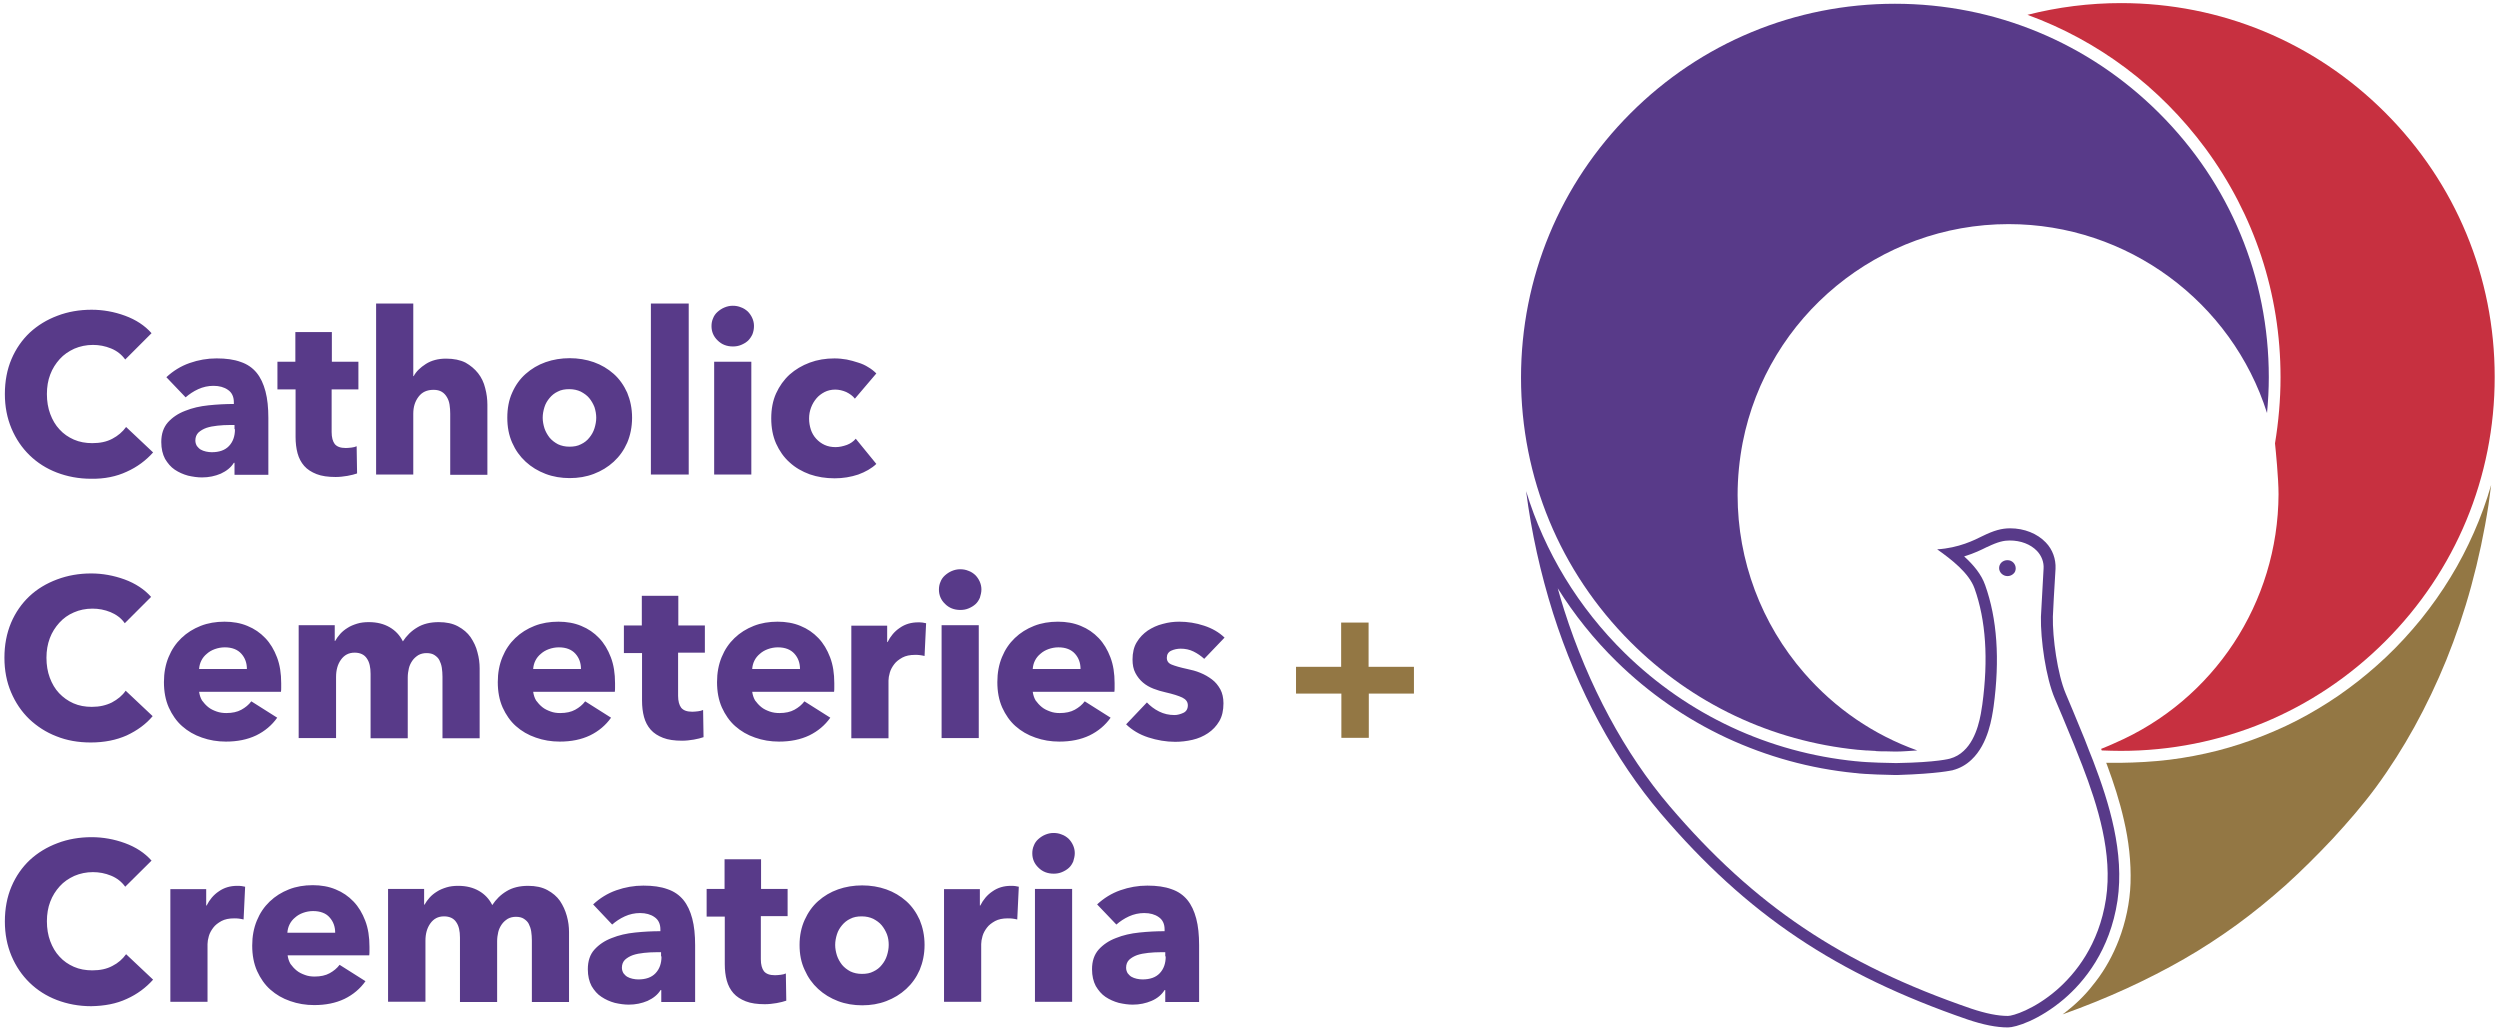 <?xml version="1.0" encoding="utf-8"?>
<!-- Generator: Adobe Illustrator 26.2.1, SVG Export Plug-In . SVG Version: 6.00 Build 0)  -->
<svg version="1.1" xmlns="http://www.w3.org/2000/svg" xmlns:xlink="http://www.w3.org/1999/xlink" x="0px" y="0px"
	 viewBox="0 0 1130 465.9" style="enable-background:new 0 0 1130 465.9;" xml:space="preserve">
<style type="text/css">
	.st0{fill:#C73040;}
	.st1{fill:#583A89;}
	.st2{fill:#937744;}
</style>
<g id="Layer_2">
</g>
<g id="Full_Colour_Logo">
	<g>
		<g>
			<path class="st0" d="M955.8,335.9c-0.4,0.2-0.7,0.3-1.1,0.5c-0.1,0.1-2.6,1.1-5,2.1c0.1,0.3,0.2,0.5,0.3,0.7
				c2.9,0.1,5.7,0.2,8.6,0.2c45.1,0,87.6-17.6,119.5-49.5c31.9-31.9,49.5-74.3,49.5-119.4l0-0.2c0-45.1-17.6-87.5-49.5-119.4
				C1046.2,19,1003.8,1.4,958.7,1.4c-14.3,0-28.5,1.8-42.3,5.3c32.1,11.7,59.8,32.5,80.4,60.3c22.2,30.1,34,65.8,34,103.4
				c0,0.1,0,0.1,0,0.2c0,0.1,0,0.1,0,0.1c0,9.9-0.9,20-2.5,29.7c0.3,2.8,1.6,15.8,1.6,23C1029.7,272.4,1000.7,316.5,955.8,335.9z"/>
			<path class="st1" d="M815.5,304.2c-19.4-22.3-30.1-50.8-30.1-80.4c0-8,0.8-16,2.3-23.8c11.2-57.2,61.8-98.7,120.2-98.7
				c53.8,0,100.9,35.2,116.8,85.4c0.5-5.4,0.8-10.8,0.8-16.2c0-45.1-17.6-87.5-49.5-119.3C944.1,19.3,901.6,1.7,856.5,1.7
				S768.9,19.3,737,51.2c-31.9,31.9-49.5,74.4-49.5,119.5s17.6,87.6,49.5,119.5c27.9,27.9,63.8,44.8,102.6,48.7c0,0,0.1,0,0.1,0
				c1.2,0.1,2.4,0.2,3.7,0.3c0.2,0,0.3,0,0.5,0c1.1,0.1,2.2,0.1,3.3,0.2c0.3,0,0.6,0,0.8,0.1c1.1,0.1,2.2,0.1,3.2,0.1
				c0.3,0,0.6,0,1,0c1.4,0,2.8,0.1,4.2,0.1c0.3,0,0.5,0,0.8,0c2.7,0,6.1-0.3,9.4-0.5C847,332.2,829.5,320.3,815.5,304.2z"/>
			<path class="st2" d="M952.4,345.8c3,8.1,5.7,16.4,7.6,24.8c2.2,9.4,3.3,19,3,28.6c-0.3,8.8-2.2,17.6-5.3,25.7
				c-2.6,6.7-6,13-10.4,18.7c-3.5,4.7-7.6,9-12.2,12.7c-0.9,0.7-1.8,1.5-2.8,2.2c9.8-3.5,19.5-7.4,28.9-11.7
				c8.9-4.1,17.6-8.5,26.1-13.4c8.2-4.7,16.1-9.9,23.7-15.4c7.7-5.6,15-11.6,22.1-17.9c7.3-6.6,14.3-13.6,21.1-20.8
				c7-7.6,13.8-15.4,19.9-23.7c6.3-8.6,12-17.6,17.2-27c5.4-9.8,10.2-19.9,14.4-30.2c4.4-10.9,8.2-22.1,11.3-33.5
				c3.3-12.1,5.9-24.3,7.8-36.7c0.4-3,0.8-6,1.2-9c-2.1,7.3-4.7,14.5-7.8,21.5c-3.1,7-6.6,13.8-10.6,20.3c-4,6.6-8.5,12.9-13.3,18.9
				c-4.9,6-10.1,11.7-15.7,17c-5.4,5.1-11.1,9.9-17.1,14.3c-5.9,4.4-12.1,8.3-18.5,11.9c-6.4,3.6-13.1,6.7-19.9,9.4
				c-6.8,2.7-13.8,5-20.8,6.8c-7.1,1.8-14.4,3.2-21.7,4.1c-7.4,0.9-14.8,1.3-22.3,1.4c-2,0-3,0-6.3,0L952.4,345.8z"/>
			<path class="st1" d="M910.1,259.3c-0.7,0.7-1.7,1.1-2.7,1.1c-2.1,0-3.8-1.7-3.8-3.6c0-0.9,0.3-1.8,1-2.5c0.7-0.7,1.7-1.1,2.7-1.1
				h0.1c2.1,0,3.7,1.7,3.7,3.7C911.1,257.8,910.8,258.7,910.1,259.3z"/>
		</g>
		<path class="st1" d="M946.1,343.9c0,0-3.6-9-3.8-9.7c-2.3-5.8-8.6-20.7-8.6-20.7c-3.7-8.7-6-25.3-5.8-34.8
			c0-0.6,0.7-14.2,1.2-21.6c0.2-4.4-1.3-8.7-4.4-11.9c-3.8-4-9.7-6.4-16.1-6.4c-3.9,0-7.4,1-12.5,3.5c-3.6,1.8-10.7,5.4-20.5,6
			c6.5,4.6,14.4,10.7,16.9,17.7c5.1,14.3,6.3,31.9,3.5,52.5c-0.6,4.1-2,15-8.4,20.9c-1.7,1.6-3.7,2.8-6.2,3.5c0,0-5.7,1.7-23.9,2
			c-0.2,0-0.3,0-0.5,0c-0.2,0-0.3,0-0.5,0c-1.4,0-12.3-0.2-17.3-0.8c-0.1,0-0.2,0-0.2,0c-39.4-3.9-76-20.9-104.6-48.9
			c-21-20.6-36.2-45.7-44.6-73.2c2.4,18.6,6.5,37.1,12.2,55.2c11.1,34.9,28,66.2,48.7,90.5c39,45.7,79.1,72.6,138.6,93.1
			c7.1,2.4,13.1,3.6,18.3,3.6c3.4,0,14-3.2,25.4-12.9c9.1-7.8,20.7-21.9,24.1-44.4C960.3,385.4,953.4,363,946.1,343.9z M951.9,406.3
			c-3.2,20.9-13.9,33.9-22.3,41.2c-10.2,8.8-19.8,11.7-22,11.7c-4.6,0-10-1.1-16.6-3.3c-58.5-20.1-98-46.6-136.3-91.5
			c-20.3-23.8-36.8-54.5-47.7-88.7c-1-3.2-2-6.5-2.9-9.8c7.5,12,16.4,23.1,26.6,33.1c14.6,14.3,31.3,25.9,49.7,34.5
			c18.3,8.5,37.8,13.9,58,15.9l0,0c0.1,0,0.2,0,0.2,0c4,0.6,16.3,0.9,17.8,0.9l0.2,0c0,0,0.8,0,1.1,0c18.8-0.6,24.3-2.1,24.6-2.1
			l0.2,0l0.2-0.1c3.1-0.8,6-2.4,8.4-4.7c7.7-7.2,9.3-19.4,10-24c2.9-21.4,1.6-39.8-3.8-54.9c-1.7-4.9-5.3-9.2-9.5-13
			c4.6-1.4,8-3.1,10.2-4.2l0.3-0.1c4.9-2.4,7.6-2.9,10.1-2.9c5,0,9.4,1.7,12.3,4.7c2.1,2.2,3.2,5.1,3,8c-0.4,6.8-1.2,21.1-1.2,21.8
			c-0.2,10.2,2.2,27.5,6.3,37c0.1,0.1,6.3,14.9,8.6,20.6c0.2,0.5,2.4,6,3.8,9.6C948.2,364.2,955,385.8,951.9,406.3z"/>
	</g>
	<path class="st1" d="M57.3,332.4c-4.7,2.1-10.1,3.2-16.3,3.2c-5.6,0-10.8-0.9-15.5-2.8c-4.7-1.8-8.8-4.5-12.3-7.8
		c-3.5-3.4-6.2-7.4-8.2-12.1c-2-4.7-3-9.9-3-15.6c0-5.8,1-11,3-15.8c2-4.7,4.8-8.7,8.3-12c3.5-3.3,7.7-5.8,12.5-7.6
		c4.8-1.8,9.9-2.7,15.4-2.7c5.1,0,10.1,0.9,15.1,2.7c4.9,1.8,9,4.5,12,7.9l-11.9,11.9c-1.6-2.3-3.8-3.9-6.4-5
		c-2.7-1.1-5.4-1.6-8.2-1.6c-3.1,0-5.9,0.6-8.4,1.7c-2.6,1.1-4.8,2.7-6.6,4.7c-1.8,2-3.3,4.3-4.3,7c-1,2.7-1.5,5.6-1.5,8.8
		c0,3.3,0.5,6.3,1.5,9c1,2.7,2.4,5.1,4.2,7c1.8,1.9,4,3.5,6.5,4.6c2.5,1.1,5.3,1.6,8.3,1.6c3.5,0,6.5-0.7,9.1-2
		c2.6-1.4,4.7-3.1,6.2-5.3l12.2,11.5C66,327.3,62,330.2,57.3,332.4 M90,302.3c0.1-1.3,0.4-2.5,1-3.7c0.6-1.2,1.4-2.2,2.5-3.1
		c1-0.9,2.2-1.6,3.6-2.1c1.4-0.5,2.9-0.8,4.5-0.8c3.3,0,5.8,1,7.5,2.9c1.7,1.9,2.5,4.2,2.5,6.9H90z M127.1,308.8
		c0-4.4-0.6-8.3-1.9-11.7c-1.3-3.4-3-6.3-5.3-8.7c-2.3-2.4-4.9-4.2-8.1-5.5c-3.1-1.3-6.6-1.9-10.3-1.9c-3.9,0-7.5,0.6-10.8,1.9
		c-3.3,1.3-6.2,3.1-8.7,5.5c-2.5,2.4-4.4,5.2-5.8,8.6c-1.4,3.4-2.1,7.1-2.1,11.3c0,4.3,0.7,8.1,2.2,11.5c1.5,3.3,3.5,6.2,6,8.4
		c2.6,2.3,5.5,4,9,5.2c3.4,1.2,7,1.8,10.8,1.8c5.2,0,9.7-0.9,13.7-2.8c3.9-1.9,7.1-4.6,9.5-8l-11.7-7.4c-1.2,1.6-2.7,2.8-4.5,3.8
		c-1.8,1-4.1,1.5-6.8,1.5c-1.5,0-3-0.2-4.4-0.7c-1.4-0.5-2.7-1.1-3.8-2c-1.1-0.9-2-1.9-2.8-3c-0.7-1.2-1.1-2.5-1.3-3.9H127
		c0.1-0.6,0.1-1.3,0.1-1.9V308.8 M216.8,333.6v-31.5c0-2.4-0.3-4.8-1-7.3c-0.6-2.5-1.7-4.7-3.1-6.8c-1.4-2-3.3-3.6-5.7-4.9
		c-2.4-1.3-5.3-1.9-8.7-1.9c-3.8,0-7.1,0.8-9.7,2.4c-2.7,1.6-4.8,3.7-6.5,6.3c-1.4-2.8-3.4-4.9-6-6.4c-2.6-1.5-5.7-2.3-9.4-2.3
		c-1.9,0-3.7,0.2-5.3,0.7c-1.6,0.5-3.1,1.1-4.3,1.9c-1.3,0.8-2.4,1.7-3.3,2.7c-0.9,1-1.7,2.1-2.3,3.2h-0.2v-7.1H135v51h16.9V306
		c0-3.1,0.7-5.7,2.2-7.8c1.5-2.1,3.5-3.2,6.2-3.2c2.5,0,4.4,0.9,5.5,2.6c1.2,1.7,1.7,4,1.7,7v29.1h16.8v-27.5c0-1.4,0.2-2.8,0.5-4.1
		c0.3-1.3,0.9-2.5,1.6-3.5c0.7-1,1.6-1.8,2.7-2.5c1.1-0.6,2.3-0.9,3.7-0.9c1.5,0,2.7,0.3,3.6,0.9c0.9,0.6,1.7,1.3,2.2,2.3
		c0.5,1,0.9,2.1,1.1,3.4c0.2,1.3,0.3,2.7,0.3,4.1v27.8H216.8z M241,302.3c0.1-1.3,0.4-2.5,1-3.7c0.6-1.2,1.4-2.2,2.5-3.1
		c1-0.9,2.2-1.6,3.6-2.1c1.4-0.5,2.9-0.8,4.5-0.8c3.3,0,5.8,1,7.5,2.9c1.7,1.9,2.5,4.2,2.5,6.9H241z M278,308.8
		c0-4.4-0.6-8.3-1.9-11.7c-1.3-3.4-3-6.3-5.3-8.7c-2.3-2.4-4.9-4.2-8.1-5.5c-3.1-1.3-6.6-1.9-10.3-1.9c-3.9,0-7.5,0.6-10.8,1.9
		c-3.3,1.3-6.2,3.1-8.7,5.5c-2.5,2.4-4.4,5.2-5.8,8.6c-1.4,3.4-2.1,7.1-2.1,11.3c0,4.3,0.7,8.1,2.2,11.5c1.5,3.3,3.5,6.2,6,8.4
		c2.6,2.3,5.5,4,9,5.2c3.4,1.2,7,1.8,10.8,1.8c5.2,0,9.7-0.9,13.7-2.8c3.9-1.9,7.1-4.6,9.5-8l-11.7-7.4c-1.2,1.6-2.7,2.8-4.5,3.8
		c-1.8,1-4.1,1.5-6.8,1.5c-1.5,0-3-0.2-4.3-0.7c-1.4-0.5-2.7-1.1-3.8-2c-1.1-0.9-2-1.9-2.8-3c-0.7-1.2-1.1-2.5-1.3-3.9h36.9
		c0.1-0.6,0.1-1.3,0.1-1.9V308.8 M318.6,295.2v-12.5h-12v-13.4h-16.5v13.4h-8.1v12.5h8.2v21.5c0,2.7,0.3,5.2,0.9,7.4
		c0.6,2.2,1.6,4.1,3,5.7c1.4,1.6,3.3,2.8,5.6,3.7c2.3,0.9,5.2,1.3,8.6,1.3c1.8,0,3.5-0.2,5.3-0.5c1.8-0.3,3.2-0.7,4.4-1.1l-0.2-12.3
		c-0.6,0.3-1.4,0.5-2.3,0.6c-0.9,0.1-1.8,0.2-2.6,0.2c-2.4,0-4-0.6-5-1.8c-0.9-1.2-1.4-3-1.4-5.4v-19.5H318.6z M340,302.3
		c0.1-1.3,0.4-2.5,1-3.7c0.6-1.2,1.4-2.2,2.5-3.1c1-0.9,2.2-1.6,3.6-2.1c1.4-0.5,2.9-0.8,4.5-0.8c3.3,0,5.8,1,7.5,2.9
		c1.7,1.9,2.5,4.2,2.5,6.9H340z M377.1,308.8c0-4.4-0.6-8.3-1.9-11.7c-1.3-3.4-3-6.3-5.3-8.7c-2.3-2.4-4.9-4.2-8.1-5.5
		c-3.1-1.3-6.6-1.9-10.3-1.9c-3.9,0-7.5,0.6-10.8,1.9c-3.3,1.3-6.2,3.1-8.7,5.5c-2.5,2.4-4.4,5.2-5.8,8.6c-1.4,3.4-2.1,7.1-2.1,11.3
		c0,4.3,0.7,8.1,2.2,11.5c1.5,3.3,3.5,6.2,6,8.4c2.6,2.3,5.5,4,9,5.2c3.4,1.2,7,1.8,10.8,1.8c5.2,0,9.7-0.9,13.7-2.8
		c3.9-1.9,7.1-4.6,9.5-8l-11.7-7.4c-1.2,1.6-2.7,2.8-4.5,3.8c-1.8,1-4.1,1.5-6.8,1.5c-1.5,0-3-0.2-4.4-0.7c-1.4-0.5-2.7-1.1-3.8-2
		c-1.1-0.9-2-1.9-2.8-3c-0.7-1.2-1.1-2.5-1.3-3.9H377c0.1-0.6,0.1-1.3,0.1-1.9V308.8 M418.6,281.7c-0.4-0.1-0.9-0.2-1.6-0.3
		c-0.7-0.1-1.3-0.1-2-0.1c-3.1,0-5.9,0.8-8.3,2.5c-2.4,1.6-4.2,3.8-5.5,6.4H401v-7.4h-16.2v50.9h16.8v-26.1c0-1,0.2-2.2,0.6-3.6
		c0.4-1.4,1.1-2.6,2-3.8c0.9-1.2,2.1-2.1,3.7-3c1.5-0.8,3.4-1.2,5.7-1.2c0.7,0,1.4,0,2.1,0.1c0.7,0.1,1.4,0.2,2.2,0.4L418.6,281.7z
		 M425.6,333.6h16.8v-51h-16.8V333.6z M443.6,266.4c0-1.3-0.3-2.5-0.8-3.6c-0.5-1.1-1.2-2.1-2-2.9c-0.9-0.8-1.9-1.5-3.1-1.9
		c-1.2-0.5-2.4-0.7-3.7-0.7c-1.4,0-2.6,0.3-3.8,0.8c-1.2,0.5-2.2,1.2-3.1,2c-0.9,0.8-1.6,1.8-2,2.9c-0.5,1.1-0.7,2.3-0.7,3.5
		c0,2.5,0.9,4.7,2.8,6.5c1.8,1.8,4.1,2.7,6.9,2.7c1.3,0,2.5-0.2,3.7-0.7c1.2-0.5,2.2-1.1,3.1-1.9c0.9-0.8,1.5-1.8,2-2.9
		C443.3,268.9,443.6,267.7,443.6,266.4 M466.8,302.3c0.1-1.3,0.4-2.5,1-3.7c0.6-1.2,1.4-2.2,2.5-3.1c1-0.9,2.2-1.6,3.6-2.1
		c1.4-0.5,2.9-0.8,4.5-0.8c3.3,0,5.8,1,7.5,2.9c1.7,1.9,2.5,4.2,2.5,6.9H466.8z M503.8,308.8c0-4.4-0.6-8.3-1.9-11.7
		c-1.3-3.4-3-6.3-5.3-8.7c-2.3-2.4-4.9-4.2-8.1-5.5c-3.1-1.3-6.6-1.9-10.3-1.9c-3.9,0-7.5,0.6-10.8,1.9c-3.3,1.3-6.2,3.1-8.7,5.5
		c-2.5,2.4-4.4,5.2-5.8,8.6c-1.4,3.4-2.1,7.1-2.1,11.3c0,4.3,0.7,8.1,2.2,11.5c1.5,3.3,3.5,6.2,6,8.4c2.6,2.3,5.5,4,9,5.2
		c3.4,1.2,7,1.8,10.8,1.8c5.2,0,9.7-0.9,13.7-2.8c3.9-1.9,7.1-4.6,9.5-8l-11.7-7.4c-1.2,1.6-2.7,2.8-4.5,3.8c-1.8,1-4.1,1.5-6.8,1.5
		c-1.5,0-3-0.2-4.3-0.7c-1.4-0.5-2.7-1.1-3.8-2c-1.1-0.9-2-1.9-2.8-3c-0.7-1.2-1.1-2.5-1.3-3.9h36.9c0.1-0.6,0.1-1.3,0.1-1.9V308.8
		 M553.5,288.2c-2.5-2.4-5.6-4.2-9.3-5.4c-3.6-1.2-7.4-1.8-11.2-1.8c-2.5,0-4.9,0.3-7.4,1c-2.5,0.6-4.8,1.7-6.8,3
		c-2,1.4-3.7,3.1-5,5.3c-1.3,2.1-1.9,4.8-1.9,7.8c0,2.4,0.4,4.4,1.3,6.1c0.9,1.7,2,3.1,3.4,4.3c1.4,1.2,3,2.1,4.8,2.8
		c1.8,0.7,3.5,1.2,5.3,1.6c3.5,0.8,6,1.6,7.7,2.4c1.6,0.8,2.5,1.9,2.5,3.5c0,1.6-0.7,2.8-2,3.4c-1.3,0.6-2.7,1-4,1
		c-2.5,0-4.8-0.5-7-1.6c-2.2-1.1-4-2.5-5.5-4.1l-9.4,9.9c2.7,2.6,6,4.6,10,5.9c4,1.3,8.1,2,12.2,2c2.6,0,5.2-0.3,7.8-0.9
		c2.6-0.6,4.9-1.6,7-3c2.1-1.4,3.8-3.2,5.1-5.4c1.3-2.2,1.9-4.9,1.9-8.1c0-2.5-0.5-4.6-1.4-6.3c-1-1.8-2.2-3.3-3.8-4.5
		c-1.6-1.2-3.3-2.2-5.3-3c-1.9-0.8-3.9-1.3-5.8-1.7c-3.3-0.7-5.6-1.4-7.1-2c-1.5-0.6-2.2-1.6-2.2-3.1c0-1.5,0.7-2.6,2-3.2
		c1.3-0.6,2.8-0.9,4.3-0.9c2,0,4,0.4,5.8,1.3c1.8,0.9,3.4,2,4.8,3.3L553.5,288.2z M57.3,451.5c4.7-2.1,8.7-5.1,11.9-8.7L57,431.3
		c-1.6,2.2-3.6,4-6.2,5.3c-2.6,1.4-5.6,2-9.1,2c-3,0-5.8-0.5-8.3-1.6c-2.5-1.1-4.7-2.6-6.5-4.6c-1.8-1.9-3.2-4.3-4.2-7
		c-1-2.7-1.5-5.7-1.5-9c0-3.2,0.5-6.2,1.5-8.8c1-2.7,2.5-5,4.3-7c1.8-2,4-3.5,6.6-4.7c2.6-1.1,5.4-1.7,8.4-1.7
		c2.8,0,5.5,0.5,8.2,1.6c2.7,1.1,4.8,2.8,6.4,5L68.5,389c-3.1-3.5-7.1-6.1-12-7.9c-4.9-1.8-10-2.7-15.1-2.7
		c-5.5,0-10.7,0.9-15.4,2.7c-4.8,1.8-8.9,4.3-12.5,7.6c-3.5,3.3-6.3,7.3-8.3,12c-2,4.7-3,10-3,15.8c0,5.7,1,10.8,3,15.6
		c2,4.7,4.7,8.7,8.2,12.1c3.5,3.4,7.6,6,12.3,7.8c4.7,1.8,9.9,2.8,15.5,2.8C47.2,454.7,52.6,453.7,57.3,451.5 M110.8,400.8
		c-0.4-0.1-0.9-0.2-1.6-0.3c-0.7-0.1-1.3-0.1-2-0.1c-3.1,0-5.9,0.8-8.3,2.5c-2.4,1.6-4.2,3.8-5.5,6.4h-0.2v-7.4H77v50.9h16.8v-26.1
		c0-1,0.2-2.2,0.6-3.6c0.4-1.4,1.1-2.6,2-3.8c0.9-1.2,2.1-2.1,3.7-3c1.5-0.8,3.4-1.2,5.7-1.2c0.7,0,1.4,0,2.1,0.1
		c0.7,0.1,1.4,0.2,2.2,0.4L110.8,400.8z M129.9,421.5c0.1-1.3,0.4-2.5,1-3.7c0.6-1.2,1.4-2.2,2.5-3.1c1-0.9,2.2-1.6,3.6-2.1
		c1.4-0.5,2.9-0.8,4.5-0.8c3.3,0,5.9,1,7.5,2.9c1.7,1.9,2.5,4.2,2.5,6.9H129.9z M167,427.9c0-4.4-0.6-8.3-1.9-11.7
		c-1.3-3.4-3-6.3-5.3-8.7c-2.3-2.4-4.9-4.2-8.1-5.5c-3.1-1.3-6.6-1.9-10.3-1.9c-3.9,0-7.5,0.6-10.8,1.9c-3.3,1.3-6.2,3.1-8.7,5.5
		c-2.5,2.4-4.4,5.2-5.8,8.6c-1.4,3.4-2.1,7.1-2.1,11.3c0,4.3,0.7,8.1,2.2,11.5c1.5,3.3,3.5,6.2,6,8.4c2.6,2.3,5.5,4,9,5.2
		c3.4,1.2,7,1.8,10.8,1.8c5.2,0,9.7-0.9,13.7-2.8c3.9-1.9,7.1-4.6,9.5-8l-11.7-7.4c-1.2,1.6-2.7,2.8-4.5,3.8c-1.8,1-4.1,1.5-6.8,1.5
		c-1.5,0-3-0.2-4.3-0.7c-1.4-0.5-2.7-1.1-3.8-2c-1.1-0.9-2-1.9-2.8-3c-0.7-1.2-1.1-2.5-1.3-3.9h36.9c0.1-0.6,0.1-1.3,0.1-1.9V427.9
		 M257.2,452.8v-31.5c0-2.4-0.3-4.8-1-7.3c-0.7-2.5-1.7-4.7-3.1-6.8c-1.4-2-3.3-3.6-5.7-4.9c-2.4-1.3-5.3-1.9-8.7-1.9
		c-3.8,0-7.1,0.8-9.7,2.4c-2.7,1.6-4.8,3.7-6.5,6.3c-1.4-2.8-3.4-4.9-6-6.4c-2.6-1.5-5.7-2.3-9.4-2.3c-1.9,0-3.7,0.2-5.3,0.7
		c-1.6,0.5-3.1,1.1-4.3,1.9c-1.3,0.8-2.4,1.7-3.3,2.7c-0.9,1-1.7,2.1-2.3,3.2h-0.2v-7.1h-16.3v51h16.9v-27.6c0-3.1,0.7-5.7,2.2-7.8
		c1.5-2.1,3.5-3.2,6.2-3.2c2.5,0,4.4,0.9,5.5,2.6c1.2,1.7,1.7,4,1.7,7v29.1h16.8v-27.5c0-1.4,0.2-2.8,0.5-4.1
		c0.3-1.3,0.9-2.5,1.6-3.5c0.7-1,1.6-1.8,2.7-2.5c1.1-0.6,2.3-0.9,3.7-0.9c1.5,0,2.7,0.3,3.6,0.9c0.9,0.6,1.7,1.3,2.2,2.3
		c0.5,1,0.9,2.1,1.1,3.4c0.2,1.3,0.3,2.7,0.3,4.1v27.8H257.2z M299,432.3c0,3.2-0.9,5.7-2.7,7.6c-1.8,1.9-4.4,2.8-7.8,2.8
		c-0.8,0-1.7-0.1-2.6-0.3c-0.9-0.2-1.7-0.5-2.4-0.9c-0.7-0.4-1.2-1-1.7-1.6c-0.4-0.7-0.7-1.5-0.7-2.5c0-1.5,0.5-2.7,1.4-3.6
		c1-0.9,2.2-1.6,3.6-2.1c1.5-0.5,3.1-0.8,5-1c1.9-0.2,3.7-0.3,5.6-0.3h2.1V432.3z M276.7,417.9c1.6-1.4,3.5-2.7,5.7-3.7
		c2.2-1,4.5-1.5,6.9-1.5c2.6,0,4.8,0.6,6.5,1.8c1.8,1.2,2.7,3.1,2.7,5.6v0.8c-3.7,0-7.5,0.2-11.4,0.6c-3.9,0.4-7.4,1.2-10.6,2.5
		c-3.2,1.2-5.8,3-7.8,5.2s-3,5.2-3,8.9c0,3,0.6,5.5,1.7,7.6c1.2,2,2.6,3.7,4.5,4.9c1.8,1.2,3.8,2.1,6,2.7c2.2,0.5,4.3,0.8,6.3,0.8
		c3.1,0,5.9-0.6,8.5-1.7c2.6-1.2,4.6-2.8,5.9-4.9h0.3v5.4h15.3v-25.7c0-4.6-0.4-8.6-1.3-12c-0.9-3.4-2.2-6.2-4-8.4
		c-1.8-2.2-4.2-3.9-7.2-4.9c-3-1.1-6.6-1.6-10.9-1.6c-4.2,0-8.2,0.7-12.2,2.1c-4,1.4-7.5,3.6-10.5,6.4L276.7,417.9z M356,414.3
		v-12.5h-12v-13.4h-16.5v13.4h-8.1v12.5h8.2v21.5c0,2.7,0.3,5.2,0.9,7.4c0.6,2.2,1.6,4.1,3,5.7c1.4,1.6,3.3,2.8,5.6,3.7
		c2.3,0.9,5.2,1.3,8.6,1.3c1.8,0,3.5-0.2,5.3-0.5c1.8-0.3,3.2-0.7,4.4-1.1l-0.2-12.3c-0.6,0.3-1.4,0.5-2.3,0.6
		c-0.9,0.1-1.8,0.2-2.6,0.2c-2.4,0-4-0.6-5-1.8c-0.9-1.2-1.4-3-1.4-5.4v-19.5H356z M401.7,427.1c0,1.6-0.3,3.2-0.8,4.8
		c-0.5,1.6-1.3,3-2.3,4.2c-1,1.3-2.3,2.3-3.8,3c-1.5,0.8-3.2,1.1-5.2,1.1c-2,0-3.7-0.4-5.2-1.1c-1.5-0.8-2.8-1.8-3.8-3
		c-1-1.3-1.8-2.7-2.3-4.2c-0.5-1.6-0.8-3.2-0.8-4.8c0-1.6,0.3-3.2,0.8-4.8c0.5-1.6,1.3-2.9,2.3-4.1c1-1.2,2.2-2.2,3.7-2.9
		c1.5-0.8,3.2-1.1,5.2-1.1c2,0,3.7,0.4,5.2,1.1c1.5,0.8,2.8,1.7,3.8,2.9c1,1.2,1.8,2.6,2.4,4.1C401.5,423.9,401.7,425.5,401.7,427.1
		 M417.9,427.1c0-4.2-0.8-7.9-2.2-11.3c-1.5-3.3-3.5-6.2-6.1-8.5c-2.6-2.3-5.6-4.1-9-5.3c-3.4-1.2-7.1-1.8-10.9-1.8
		c-3.8,0-7.5,0.6-10.9,1.8c-3.4,1.2-6.4,3-9,5.3c-2.6,2.3-4.6,5.2-6.1,8.5c-1.5,3.3-2.3,7.1-2.3,11.3c0,4.2,0.7,7.9,2.3,11.3
		c1.5,3.4,3.5,6.2,6.1,8.6c2.6,2.4,5.6,4.2,9,5.5c3.4,1.3,7.1,1.9,10.9,1.9c3.9,0,7.5-0.6,10.9-1.9c3.4-1.3,6.4-3.1,9-5.5
		s4.6-5.2,6.1-8.6C417.1,435,417.9,431.3,417.9,427.1 M460.5,400.8c-0.4-0.1-0.9-0.2-1.6-0.3c-0.7-0.1-1.3-0.1-2-0.1
		c-3.1,0-5.9,0.8-8.3,2.5c-2.4,1.6-4.2,3.8-5.5,6.4h-0.2v-7.4h-16.2v50.9h16.8v-26.1c0-1,0.2-2.2,0.6-3.6c0.4-1.4,1.1-2.6,2-3.8
		c0.9-1.2,2.1-2.1,3.7-3c1.5-0.8,3.4-1.2,5.7-1.2c0.7,0,1.4,0,2.1,0.1c0.7,0.1,1.4,0.2,2.2,0.4L460.5,400.8z M467.8,452.8h16.8v-51
		h-16.8V452.8z M485.8,385.6c0-1.3-0.3-2.5-0.8-3.6c-0.5-1.1-1.2-2.1-2-2.9c-0.9-0.8-1.9-1.5-3.1-1.9c-1.2-0.5-2.4-0.7-3.7-0.7
		c-1.4,0-2.6,0.3-3.8,0.8c-1.2,0.5-2.2,1.2-3.1,2c-0.9,0.8-1.6,1.8-2,2.9c-0.5,1.1-0.7,2.3-0.7,3.5c0,2.5,0.9,4.7,2.8,6.5
		c1.8,1.8,4.1,2.7,6.9,2.7c1.3,0,2.5-0.2,3.7-0.7c1.2-0.5,2.2-1.1,3.1-1.9c0.9-0.8,1.5-1.8,2-2.9
		C485.5,388.1,485.8,386.9,485.8,385.6 M526.9,432.3c0,3.2-0.9,5.7-2.7,7.6c-1.8,1.9-4.4,2.8-7.8,2.8c-0.8,0-1.7-0.1-2.6-0.3
		c-0.9-0.2-1.7-0.5-2.4-0.9c-0.7-0.4-1.2-1-1.7-1.6c-0.4-0.7-0.7-1.5-0.7-2.5c0-1.5,0.5-2.7,1.4-3.6c1-0.9,2.2-1.6,3.6-2.1
		c1.5-0.5,3.1-0.8,5-1c1.9-0.2,3.7-0.3,5.6-0.3h2.1V432.3z M504.6,417.9c1.6-1.4,3.5-2.7,5.7-3.7c2.2-1,4.5-1.5,6.9-1.5
		c2.6,0,4.8,0.6,6.5,1.8c1.8,1.2,2.7,3.1,2.7,5.6v0.8c-3.7,0-7.5,0.2-11.4,0.6c-3.9,0.4-7.4,1.2-10.6,2.5c-3.2,1.2-5.8,3-7.8,5.2
		c-2,2.3-3,5.2-3,8.9c0,3,0.6,5.5,1.7,7.6c1.2,2,2.6,3.7,4.4,4.9c1.8,1.2,3.8,2.1,6,2.7c2.2,0.5,4.3,0.8,6.3,0.8
		c3.1,0,5.9-0.6,8.5-1.7s4.6-2.8,5.9-4.9h0.3v5.4h15.3v-25.7c0-4.6-0.4-8.6-1.3-12c-0.9-3.4-2.2-6.2-4-8.4c-1.8-2.2-4.2-3.9-7.2-4.9
		c-3-1.1-6.6-1.6-10.9-1.6c-4.2,0-8.2,0.7-12.2,2.1c-4,1.4-7.5,3.6-10.5,6.4L504.6,417.9z M57.3,213.2c4.7-2.1,8.7-5.1,11.9-8.7
		L57,193c-1.6,2.2-3.7,4-6.2,5.3c-2.6,1.4-5.6,2-9.1,2c-3,0-5.8-0.5-8.3-1.6c-2.5-1.1-4.7-2.6-6.5-4.6c-1.8-1.9-3.2-4.3-4.2-7
		c-1-2.7-1.5-5.7-1.5-9c0-3.2,0.5-6.2,1.5-8.8c1-2.7,2.5-5,4.3-7c1.8-2,4-3.5,6.6-4.7c2.6-1.1,5.4-1.7,8.4-1.7
		c2.8,0,5.5,0.5,8.2,1.6c2.7,1.1,4.8,2.8,6.4,5l11.9-11.9c-3.1-3.5-7.1-6.1-12-7.9c-4.9-1.8-10-2.7-15.1-2.7
		c-5.5,0-10.7,0.9-15.4,2.7c-4.8,1.8-8.9,4.3-12.5,7.6c-3.5,3.3-6.3,7.3-8.3,12c-2,4.7-3,10-3,15.8c0,5.7,1,10.8,3,15.6
		c2,4.7,4.7,8.7,8.2,12.1c3.5,3.4,7.6,6,12.3,7.8c4.7,1.8,9.9,2.8,15.5,2.8C47.2,216.5,52.6,215.4,57.3,213.2 M162,176v-12.5h-12
		v-13.4h-16.5v13.4h-8.1V176h8.2v21.5c0,2.7,0.3,5.2,0.9,7.4c0.6,2.2,1.6,4.1,3,5.7c1.4,1.6,3.3,2.8,5.6,3.7
		c2.3,0.9,5.2,1.3,8.6,1.3c1.8,0,3.5-0.2,5.3-0.5c1.8-0.3,3.2-0.7,4.4-1.1l-0.2-12.3c-0.6,0.3-1.4,0.5-2.3,0.6
		c-0.9,0.1-1.8,0.2-2.6,0.2c-2.4,0-4-0.6-5-1.8c-0.9-1.2-1.4-3-1.4-5.4V176H162z M220.3,214.5V183c0-2.5-0.3-5-1-7.6
		c-0.6-2.5-1.7-4.8-3.2-6.7c-1.5-1.9-3.4-3.5-5.7-4.8c-2.4-1.2-5.3-1.8-8.8-1.8c-3.5,0-6.6,0.8-9.1,2.4c-2.5,1.6-4.4,3.4-5.5,5.5
		h-0.2v-32.8H170v77.3h16.8V187c0-3.1,0.8-5.6,2.4-7.7c1.6-2.1,3.8-3.1,6.8-3.1c1.5,0,2.7,0.3,3.7,0.9c1,0.6,1.7,1.4,2.3,2.4
		c0.6,1,1,2.1,1.2,3.4c0.2,1.3,0.3,2.7,0.3,4.1v27.6H220.3z M269.5,188.8c0,1.6-0.3,3.2-0.8,4.8c-0.5,1.6-1.3,3-2.3,4.2
		c-1,1.3-2.3,2.3-3.8,3c-1.5,0.8-3.2,1.1-5.2,1.1c-2,0-3.7-0.4-5.2-1.1c-1.5-0.8-2.8-1.8-3.8-3c-1-1.3-1.8-2.7-2.3-4.2
		c-0.5-1.6-0.8-3.2-0.8-4.8s0.3-3.2,0.8-4.8c0.5-1.6,1.3-2.9,2.3-4.1c1-1.2,2.2-2.2,3.7-2.9c1.5-0.8,3.2-1.1,5.2-1.1
		c2,0,3.7,0.4,5.2,1.1c1.5,0.8,2.8,1.7,3.8,2.9c1,1.2,1.8,2.6,2.4,4.1C269.2,185.6,269.5,187.2,269.5,188.8 M285.7,188.8
		c0-4.2-0.8-7.9-2.2-11.3c-1.5-3.3-3.5-6.2-6.1-8.5c-2.6-2.3-5.6-4.1-9-5.3c-3.4-1.2-7.1-1.8-10.9-1.8c-3.8,0-7.5,0.6-10.9,1.8
		c-3.4,1.2-6.4,3-9,5.3c-2.6,2.3-4.6,5.1-6.1,8.5c-1.5,3.3-2.2,7.1-2.2,11.3c0,4.2,0.7,7.9,2.2,11.3c1.5,3.4,3.5,6.2,6.1,8.6
		c2.6,2.4,5.6,4.2,9,5.5c3.4,1.3,7.1,1.9,10.9,1.9c3.9,0,7.5-0.6,10.9-1.9c3.4-1.3,6.4-3.1,9-5.5c2.6-2.4,4.6-5.2,6.1-8.6
		C284.9,196.8,285.7,193,285.7,188.8 M294.2,214.5h17.1v-77.3h-17.1V214.5z M322.8,214.5h16.8v-51h-16.8V214.5z M340.8,147.3
		c0-1.3-0.3-2.5-0.8-3.6c-0.5-1.1-1.2-2.1-2-2.9c-0.9-0.8-1.9-1.5-3.1-1.9c-1.2-0.5-2.4-0.7-3.7-0.7c-1.4,0-2.6,0.3-3.8,0.8
		c-1.2,0.5-2.2,1.2-3.1,2c-0.9,0.8-1.6,1.8-2,2.9c-0.5,1.1-0.7,2.3-0.7,3.5c0,2.5,0.9,4.7,2.8,6.5c1.8,1.8,4.1,2.7,6.9,2.7
		c1.3,0,2.5-0.2,3.7-0.7c1.2-0.5,2.2-1.1,3.1-1.9c0.8-0.8,1.5-1.8,2-2.9C340.6,149.8,340.8,148.6,340.8,147.3 M396.1,168.8
		c-1-1-2.2-2-3.6-2.8c-1.4-0.9-2.9-1.6-4.6-2.1c-1.7-0.6-3.4-1-5.2-1.4c-1.8-0.3-3.6-0.5-5.5-0.5c-4,0-7.7,0.6-11.2,1.9
		c-3.5,1.3-6.5,3.1-9.1,5.4c-2.6,2.4-4.6,5.2-6.1,8.5c-1.5,3.3-2.2,7.1-2.2,11.3c0,4.2,0.7,8,2.2,11.4c1.5,3.3,3.5,6.2,6.1,8.5
		c2.6,2.4,5.6,4.1,9.1,5.4c3.5,1.2,7.2,1.8,11.3,1.8c3.7,0,7.3-0.6,10.6-1.7c3.3-1.2,6.1-2.8,8.2-4.8l-9.3-11.4
		c-1,1.2-2.4,2.2-4,2.8c-1.7,0.6-3.4,1-5.1,1c-1.8,0-3.5-0.3-5-1c-1.5-0.7-2.7-1.6-3.8-2.8c-1.1-1.2-1.9-2.6-2.4-4.1
		c-0.5-1.6-0.8-3.2-0.8-5c0-1.8,0.3-3.4,0.9-5c0.6-1.6,1.4-2.9,2.4-4.1c1-1.2,2.2-2.1,3.7-2.9c1.4-0.7,3-1.1,4.8-1.1
		c1.7,0,3.4,0.4,5,1.1c1.6,0.8,2.9,1.7,3.9,3L396.1,168.8z M106.2,194c0,3.2-0.9,5.7-2.7,7.6c-1.8,1.9-4.4,2.8-7.8,2.8
		c-0.8,0-1.7-0.1-2.6-0.3c-0.9-0.2-1.7-0.5-2.4-0.9c-0.7-0.4-1.2-1-1.7-1.6c-0.4-0.7-0.7-1.5-0.7-2.5c0-1.5,0.5-2.7,1.4-3.6
		c1-0.9,2.2-1.6,3.6-2.1c1.5-0.5,3.1-0.8,5-1c1.9-0.2,3.7-0.3,5.6-0.3h2.1V194z M83.9,179.6c1.6-1.4,3.5-2.7,5.7-3.7
		c2.2-1,4.5-1.5,6.9-1.5c2.6,0,4.8,0.6,6.5,1.8c1.8,1.2,2.7,3.1,2.7,5.6v0.8c-3.7,0-7.5,0.2-11.4,0.6c-3.9,0.4-7.4,1.2-10.6,2.5
		c-3.2,1.2-5.8,3-7.8,5.2c-2,2.3-3,5.2-3,8.9c0,3,0.6,5.5,1.7,7.6c1.2,2,2.6,3.7,4.4,4.9c1.8,1.2,3.8,2.1,6,2.7
		c2.2,0.5,4.3,0.8,6.3,0.8c3.1,0,5.9-0.6,8.5-1.7c2.6-1.2,4.6-2.8,5.9-4.9h0.3v5.4h15.3v-25.7c0-4.6-0.4-8.6-1.3-12
		c-0.9-3.4-2.2-6.2-4-8.4c-1.8-2.2-4.2-3.9-7.2-4.9c-3-1.1-6.6-1.6-10.9-1.6c-4.2,0-8.2,0.7-12.2,2.1c-4,1.4-7.5,3.6-10.5,6.4
		L83.9,179.6z"/>
	<polygon class="st2" points="639.1,313.5 639.1,301.4 618.6,301.4 618.6,281.4 606.2,281.4 606.2,301.4 585.8,301.4 585.8,313.5 
		606.3,313.5 606.3,333.5 618.7,333.5 618.7,313.5 	"/>
</g>
</svg>
